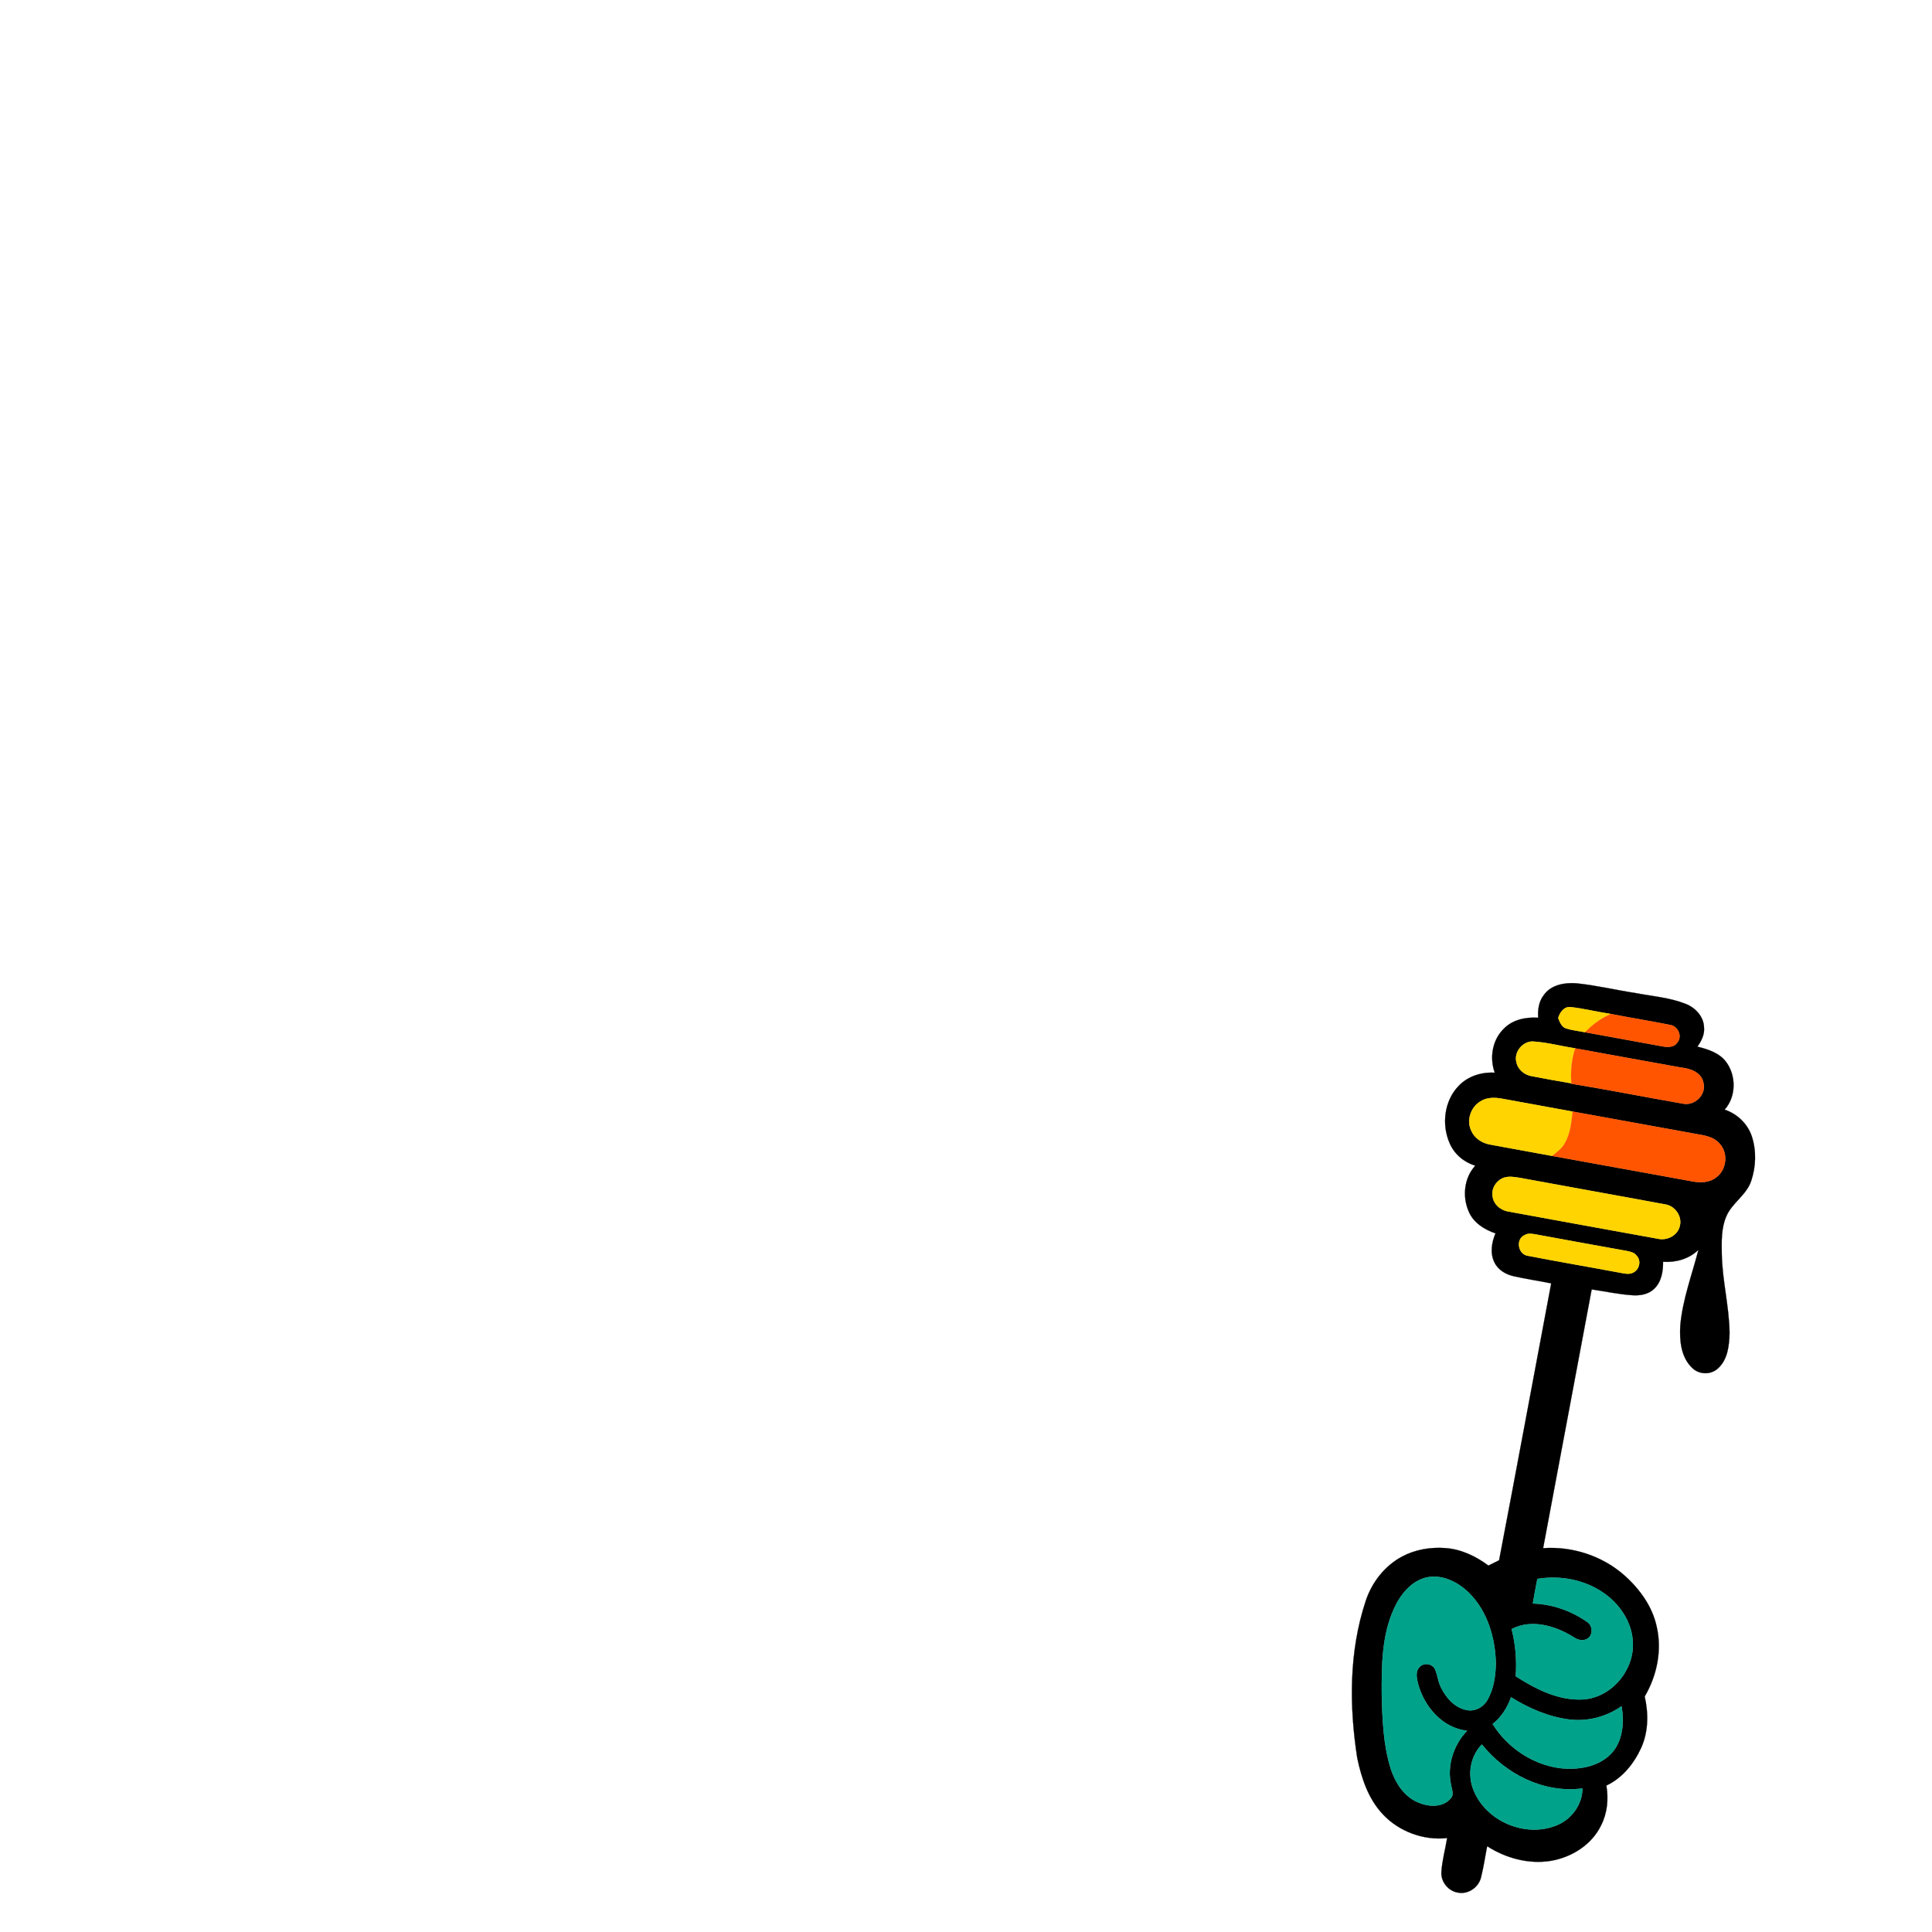 <?xml version="1.0" encoding="UTF-8" ?>
<!DOCTYPE svg PUBLIC "-//W3C//DTD SVG 1.1//EN" "http://www.w3.org/Graphics/SVG/1.1/DTD/svg11.dtd">
<svg width="1000pt" height="1000pt" viewBox="0 0 1000 1000" version="1.1" xmlns="http://www.w3.org/2000/svg">
<path fill="#000000" stroke="#000000" stroke-width="0.094" opacity="1.00" d=" M 799.10 514.99 C 802.83 509.69 809.95 508.46 816.01 508.96 C 826.35 510.03 836.48 512.46 846.75 514.04 C 855.33 515.68 864.20 516.33 872.38 519.56 C 877.50 521.49 881.91 526.21 882.01 531.89 C 882.33 535.53 880.62 538.86 878.57 541.74 C 884.00 543.09 889.86 544.92 893.38 549.58 C 898.74 556.70 898.70 567.62 892.67 574.35 C 899.23 576.52 904.65 581.72 906.79 588.34 C 909.17 595.71 908.88 603.91 906.41 611.24 C 904.00 618.59 896.49 622.57 893.52 629.61 C 890.91 635.70 891.09 642.49 891.19 648.99 C 891.42 662.75 895.05 676.21 895.22 689.98 C 895.04 696.39 894.30 703.73 889.22 708.27 C 885.55 711.73 879.45 711.56 875.89 708.04 C 869.99 702.47 869.25 693.67 869.72 686.03 C 870.91 672.60 875.77 659.89 879.10 646.91 C 874.27 651.63 867.43 653.54 860.80 653.11 C 860.86 658.08 859.95 663.58 856.15 667.13 C 853.21 669.96 848.95 670.68 845.03 670.42 C 837.90 669.96 830.90 668.43 823.85 667.40 C 815.49 712.04 807.11 756.69 798.72 801.33 C 813.83 800.27 829.29 805.28 840.68 815.32 C 848.67 822.40 855.35 831.55 857.55 842.17 C 860.32 854.37 857.58 867.41 851.29 878.11 C 853.29 886.84 853.23 896.30 849.50 904.59 C 845.78 912.79 839.75 920.32 831.45 924.20 C 832.67 931.13 831.94 938.44 828.74 944.76 C 823.90 954.88 813.41 961.39 802.56 963.19 C 791.17 965.00 779.36 961.78 769.75 955.59 C 768.67 961.03 767.92 966.53 766.53 971.91 C 765.26 976.84 760.13 980.46 755.04 979.67 C 749.89 979.09 745.74 974.19 746.06 969.01 C 746.42 963.05 748.08 957.26 749.03 951.38 C 736.89 952.71 724.22 948.06 715.85 939.16 C 708.30 931.26 704.71 920.45 702.51 909.97 C 698.33 883.05 698.21 854.90 706.84 828.80 C 709.99 819.13 716.65 810.51 725.68 805.69 C 732.48 802.03 740.41 800.72 748.07 801.27 C 756.25 801.83 763.91 805.49 770.40 810.34 C 772.23 809.40 774.08 808.50 775.93 807.59 C 785.07 759.85 793.89 712.04 802.90 664.28 C 796.46 662.96 789.95 662.03 783.54 660.58 C 779.42 659.66 775.37 657.32 773.51 653.39 C 771.16 648.65 772.07 643.06 774.08 638.38 C 768.28 636.44 762.56 632.83 760.16 626.95 C 756.83 619.27 757.83 609.62 763.60 603.36 C 757.78 601.58 752.74 597.39 750.35 591.74 C 746.06 582.05 747.53 569.68 755.07 561.98 C 759.83 557.00 766.91 554.80 773.69 555.23 C 770.89 547.51 772.40 538.19 778.43 532.41 C 782.99 527.71 789.84 526.35 796.16 526.78 C 795.86 522.66 796.49 518.33 799.10 514.99 M 806.52 526.90 C 807.33 528.98 808.21 531.44 810.53 532.28 C 813.74 533.30 817.13 533.62 820.44 534.28 C 833.61 536.69 846.80 539.06 859.97 541.49 C 862.82 542.09 866.58 542.32 868.30 539.42 C 870.82 536.25 868.48 531.29 864.69 530.56 C 854.42 528.50 844.07 526.85 833.79 524.84 C 826.83 523.81 819.97 522.07 812.97 521.27 C 809.56 520.88 807.39 524.03 806.52 526.90 M 784.96 550.02 C 785.79 553.84 789.33 556.51 793.08 557.06 C 799.83 558.35 806.59 559.58 813.37 560.72 L 813.38 560.92 C 832.60 564.06 851.71 567.89 870.90 571.20 C 877.14 572.64 883.47 566.47 881.62 560.18 C 880.49 554.86 874.69 553.08 869.96 552.54 C 851.74 549.29 833.54 545.93 815.34 542.64 C 808.20 541.53 801.16 539.63 793.95 539.12 C 788.29 538.54 783.33 544.60 784.96 550.02 M 766.14 570.15 C 761.16 573.17 758.94 580.08 761.58 585.35 C 763.23 589.18 767.07 591.62 771.08 592.38 C 781.86 594.42 792.67 596.27 803.45 598.31 C 827.65 602.65 851.84 607.10 876.04 611.48 C 880.20 612.25 884.93 612.15 888.37 609.35 C 893.71 605.40 894.62 596.88 890.09 591.99 C 887.28 588.61 882.77 587.77 878.68 587.09 C 857.11 583.21 835.57 579.24 814.01 575.36 C 801.87 573.12 789.72 570.96 777.58 568.71 C 773.75 567.99 769.50 567.90 766.14 570.15 M 778.41 609.58 C 774.63 610.92 771.86 615.03 772.55 619.08 C 772.98 623.35 776.79 626.53 780.90 627.10 C 806.58 631.84 832.28 636.47 857.98 641.13 C 862.52 642.23 867.75 639.86 869.25 635.30 C 871.13 630.03 867.19 624.09 861.75 623.38 C 836.79 618.73 811.79 614.32 786.84 609.69 C 784.06 609.24 781.15 608.69 778.41 609.58 M 789.25 639.24 C 784.35 641.28 785.65 649.30 790.84 649.98 C 806.82 653.09 822.88 655.80 838.89 658.81 C 841.10 659.19 843.59 659.80 845.65 658.50 C 848.64 656.86 849.53 652.39 847.08 649.90 C 845.89 648.26 843.80 647.86 841.96 647.49 C 826.28 644.67 810.61 641.84 794.95 638.94 C 793.05 638.64 790.99 638.18 789.25 639.24 M 721.53 832.65 C 715.21 846.48 715.12 862.08 715.19 877.01 C 715.50 889.88 715.99 902.96 719.79 915.36 C 722.17 922.66 726.70 929.94 734.08 932.95 C 739.42 935.24 746.76 935.72 750.85 930.86 C 752.75 928.94 751.40 926.27 751.10 924.03 C 748.79 914.02 752.29 903.19 759.33 895.85 C 746.46 894.42 736.95 883.12 733.87 871.15 C 733.23 868.43 732.54 864.99 734.80 862.82 C 737.03 860.30 741.53 861.11 742.87 864.17 C 744.07 867.13 744.34 870.42 745.81 873.31 C 748.41 878.68 752.82 883.83 758.94 885.06 C 763.26 886.12 767.78 883.64 769.91 879.87 C 773.17 874.17 774.10 867.45 774.25 860.98 C 773.93 847.84 769.99 834.12 760.49 824.63 C 754.76 818.87 746.42 814.66 738.14 816.53 C 730.21 818.53 724.77 825.52 721.53 832.65 M 795.74 817.25 C 794.91 821.48 794.10 825.72 793.39 829.97 C 803.44 830.28 813.35 833.74 821.54 839.54 C 824.12 841.24 824.69 845.28 822.46 847.50 C 820.33 849.72 816.84 849.07 814.58 847.44 C 805.24 841.59 792.80 837.79 782.42 843.21 C 784.48 851.18 785.13 859.44 784.55 867.64 C 794.85 874.24 806.59 880.24 819.15 879.63 C 834.27 878.83 846.49 863.95 845.09 849.03 C 844.33 839.14 838.24 830.30 830.28 824.68 C 820.35 817.68 807.65 815.27 795.74 817.25 M 772.60 892.34 C 780.04 904.37 792.94 913.15 807.00 915.13 C 816.32 916.28 826.91 914.78 833.80 907.83 C 839.99 901.33 840.78 891.60 839.29 883.15 C 831.40 888.68 821.53 891.25 811.96 889.98 C 801.29 888.58 791.20 884.14 782.11 878.51 C 780.19 883.86 777.13 888.82 772.60 892.34 M 762.67 926.50 C 769.07 942.71 789.58 951.41 805.69 944.78 C 813.38 941.72 819.02 934.06 819.06 925.69 C 799.18 928.36 779.25 918.28 767.01 902.92 C 760.99 909.06 759.48 918.61 762.67 926.50 Z" />
<path fill="#ffd400" stroke="#ffd400" stroke-width="0.094" opacity="1.00" d=" M 806.52 526.90 C 807.39 524.03 809.56 520.88 812.97 521.27 C 819.97 522.07 826.83 523.81 833.79 524.84 C 828.74 527.05 824.27 530.34 820.44 534.28 C 817.13 533.62 813.74 533.30 810.53 532.28 C 808.21 531.44 807.33 528.98 806.52 526.90 Z" />
<path fill="#ff5400" stroke="#ff5400" stroke-width="0.094" opacity="1.00" d=" M 833.79 524.84 C 844.07 526.85 854.42 528.50 864.69 530.56 C 868.48 531.29 870.82 536.25 868.30 539.42 C 866.58 542.32 862.82 542.09 859.97 541.49 C 846.80 539.06 833.61 536.69 820.44 534.28 C 824.27 530.34 828.74 527.05 833.79 524.84 Z" />
<path fill="#ffd400" stroke="#ffd400" stroke-width="0.094" opacity="1.00" d=" M 784.96 550.02 C 783.33 544.60 788.29 538.54 793.95 539.12 C 801.16 539.63 808.20 541.53 815.34 542.64 C 813.45 548.47 812.86 554.61 813.37 560.72 C 806.59 559.58 799.83 558.35 793.08 557.06 C 789.33 556.51 785.79 553.84 784.96 550.02 Z" />
<path fill="#ff5400" stroke="#ff5400" stroke-width="0.094" opacity="1.00" d=" M 815.34 542.64 C 833.54 545.93 851.74 549.29 869.96 552.54 C 874.69 553.08 880.49 554.86 881.62 560.18 C 883.47 566.47 877.14 572.64 870.90 571.20 C 851.71 567.89 832.60 564.06 813.38 560.92 L 813.37 560.72 C 812.86 554.61 813.45 548.47 815.34 542.64 Z" />
<path fill="#ffd400" stroke="#ffd400" stroke-width="0.094" opacity="1.00" d=" M 766.14 570.15 C 769.50 567.90 773.75 567.99 777.58 568.71 C 789.72 570.96 801.87 573.12 814.01 575.36 C 813.40 581.01 812.83 586.93 809.87 591.92 C 808.33 594.59 805.80 596.42 803.45 598.31 C 792.67 596.27 781.86 594.42 771.08 592.38 C 767.07 591.62 763.23 589.18 761.58 585.35 C 758.94 580.08 761.16 573.17 766.14 570.15 Z" />
<path fill="#ff5400" stroke="#ff5400" stroke-width="0.094" opacity="1.00" d=" M 814.01 575.36 C 835.57 579.24 857.11 583.21 878.68 587.09 C 882.77 587.77 887.28 588.61 890.09 591.99 C 894.62 596.88 893.71 605.40 888.37 609.35 C 884.93 612.15 880.20 612.25 876.04 611.48 C 851.84 607.10 827.65 602.65 803.45 598.31 C 805.80 596.42 808.33 594.59 809.87 591.92 C 812.83 586.93 813.40 581.01 814.01 575.36 Z" />
<path fill="#ffd400" stroke="#ffd400" stroke-width="0.094" opacity="1.00" d=" M 778.41 609.58 C 781.15 608.69 784.06 609.24 786.84 609.69 C 811.79 614.32 836.79 618.73 861.75 623.38 C 867.19 624.09 871.13 630.03 869.25 635.30 C 867.75 639.86 862.52 642.23 857.98 641.13 C 832.28 636.47 806.58 631.84 780.90 627.10 C 776.79 626.53 772.98 623.35 772.55 619.08 C 771.86 615.03 774.63 610.92 778.41 609.58 Z" />
<path fill="#ffd400" stroke="#ffd400" stroke-width="0.094" opacity="1.00" d=" M 789.25 639.24 C 790.99 638.18 793.05 638.64 794.95 638.94 C 810.61 641.84 826.28 644.67 841.96 647.49 C 843.80 647.86 845.89 648.26 847.08 649.90 C 849.53 652.39 848.64 656.86 845.65 658.50 C 843.59 659.80 841.10 659.19 838.89 658.81 C 822.88 655.80 806.82 653.09 790.84 649.98 C 785.65 649.30 784.35 641.28 789.25 639.24 Z" />
<path fill="#00a28a" stroke="#00a28a" stroke-width="0.094" opacity="1.00" d=" M 721.53 832.65 C 724.77 825.52 730.21 818.53 738.14 816.53 C 746.42 814.66 754.76 818.87 760.49 824.63 C 769.99 834.12 773.93 847.84 774.25 860.98 C 774.10 867.45 773.17 874.17 769.91 879.87 C 767.78 883.64 763.26 886.12 758.94 885.06 C 752.82 883.83 748.41 878.68 745.81 873.31 C 744.34 870.42 744.07 867.13 742.87 864.17 C 741.53 861.11 737.03 860.30 734.80 862.82 C 732.54 864.99 733.23 868.43 733.87 871.15 C 736.95 883.12 746.46 894.42 759.33 895.85 C 752.29 903.19 748.79 914.02 751.10 924.03 C 751.40 926.27 752.75 928.94 750.85 930.86 C 746.76 935.72 739.42 935.24 734.08 932.95 C 726.70 929.94 722.17 922.66 719.79 915.36 C 715.99 902.96 715.50 889.88 715.19 877.01 C 715.12 862.08 715.21 846.48 721.53 832.65 Z" />
<path fill="#00a28a" stroke="#00a28a" stroke-width="0.094" opacity="1.00" d=" M 795.74 817.25 C 807.65 815.27 820.35 817.68 830.28 824.68 C 838.24 830.30 844.33 839.14 845.09 849.03 C 846.49 863.95 834.27 878.83 819.15 879.63 C 806.59 880.24 794.85 874.24 784.55 867.64 C 785.13 859.44 784.48 851.18 782.42 843.21 C 792.80 837.79 805.24 841.59 814.58 847.44 C 816.84 849.07 820.33 849.72 822.46 847.50 C 824.69 845.28 824.12 841.24 821.54 839.54 C 813.35 833.74 803.44 830.28 793.39 829.97 C 794.10 825.72 794.91 821.48 795.74 817.25 Z" />
<path fill="#00a28a" stroke="#00a28a" stroke-width="0.094" opacity="1.00" d=" M 772.60 892.34 C 777.13 888.82 780.19 883.86 782.11 878.51 C 791.20 884.14 801.29 888.58 811.96 889.98 C 821.53 891.25 831.40 888.68 839.29 883.15 C 840.78 891.60 839.99 901.33 833.80 907.83 C 826.91 914.78 816.32 916.28 807.00 915.13 C 792.94 913.15 780.04 904.37 772.60 892.34 Z" />
<path fill="#00a28a" stroke="#00a28a" stroke-width="0.094" opacity="1.00" d=" M 762.67 926.50 C 759.48 918.61 760.99 909.06 767.01 902.92 C 779.25 918.28 799.18 928.36 819.06 925.69 C 819.02 934.06 813.38 941.72 805.69 944.78 C 789.58 951.41 769.07 942.71 762.67 926.50 Z" />
</svg>
